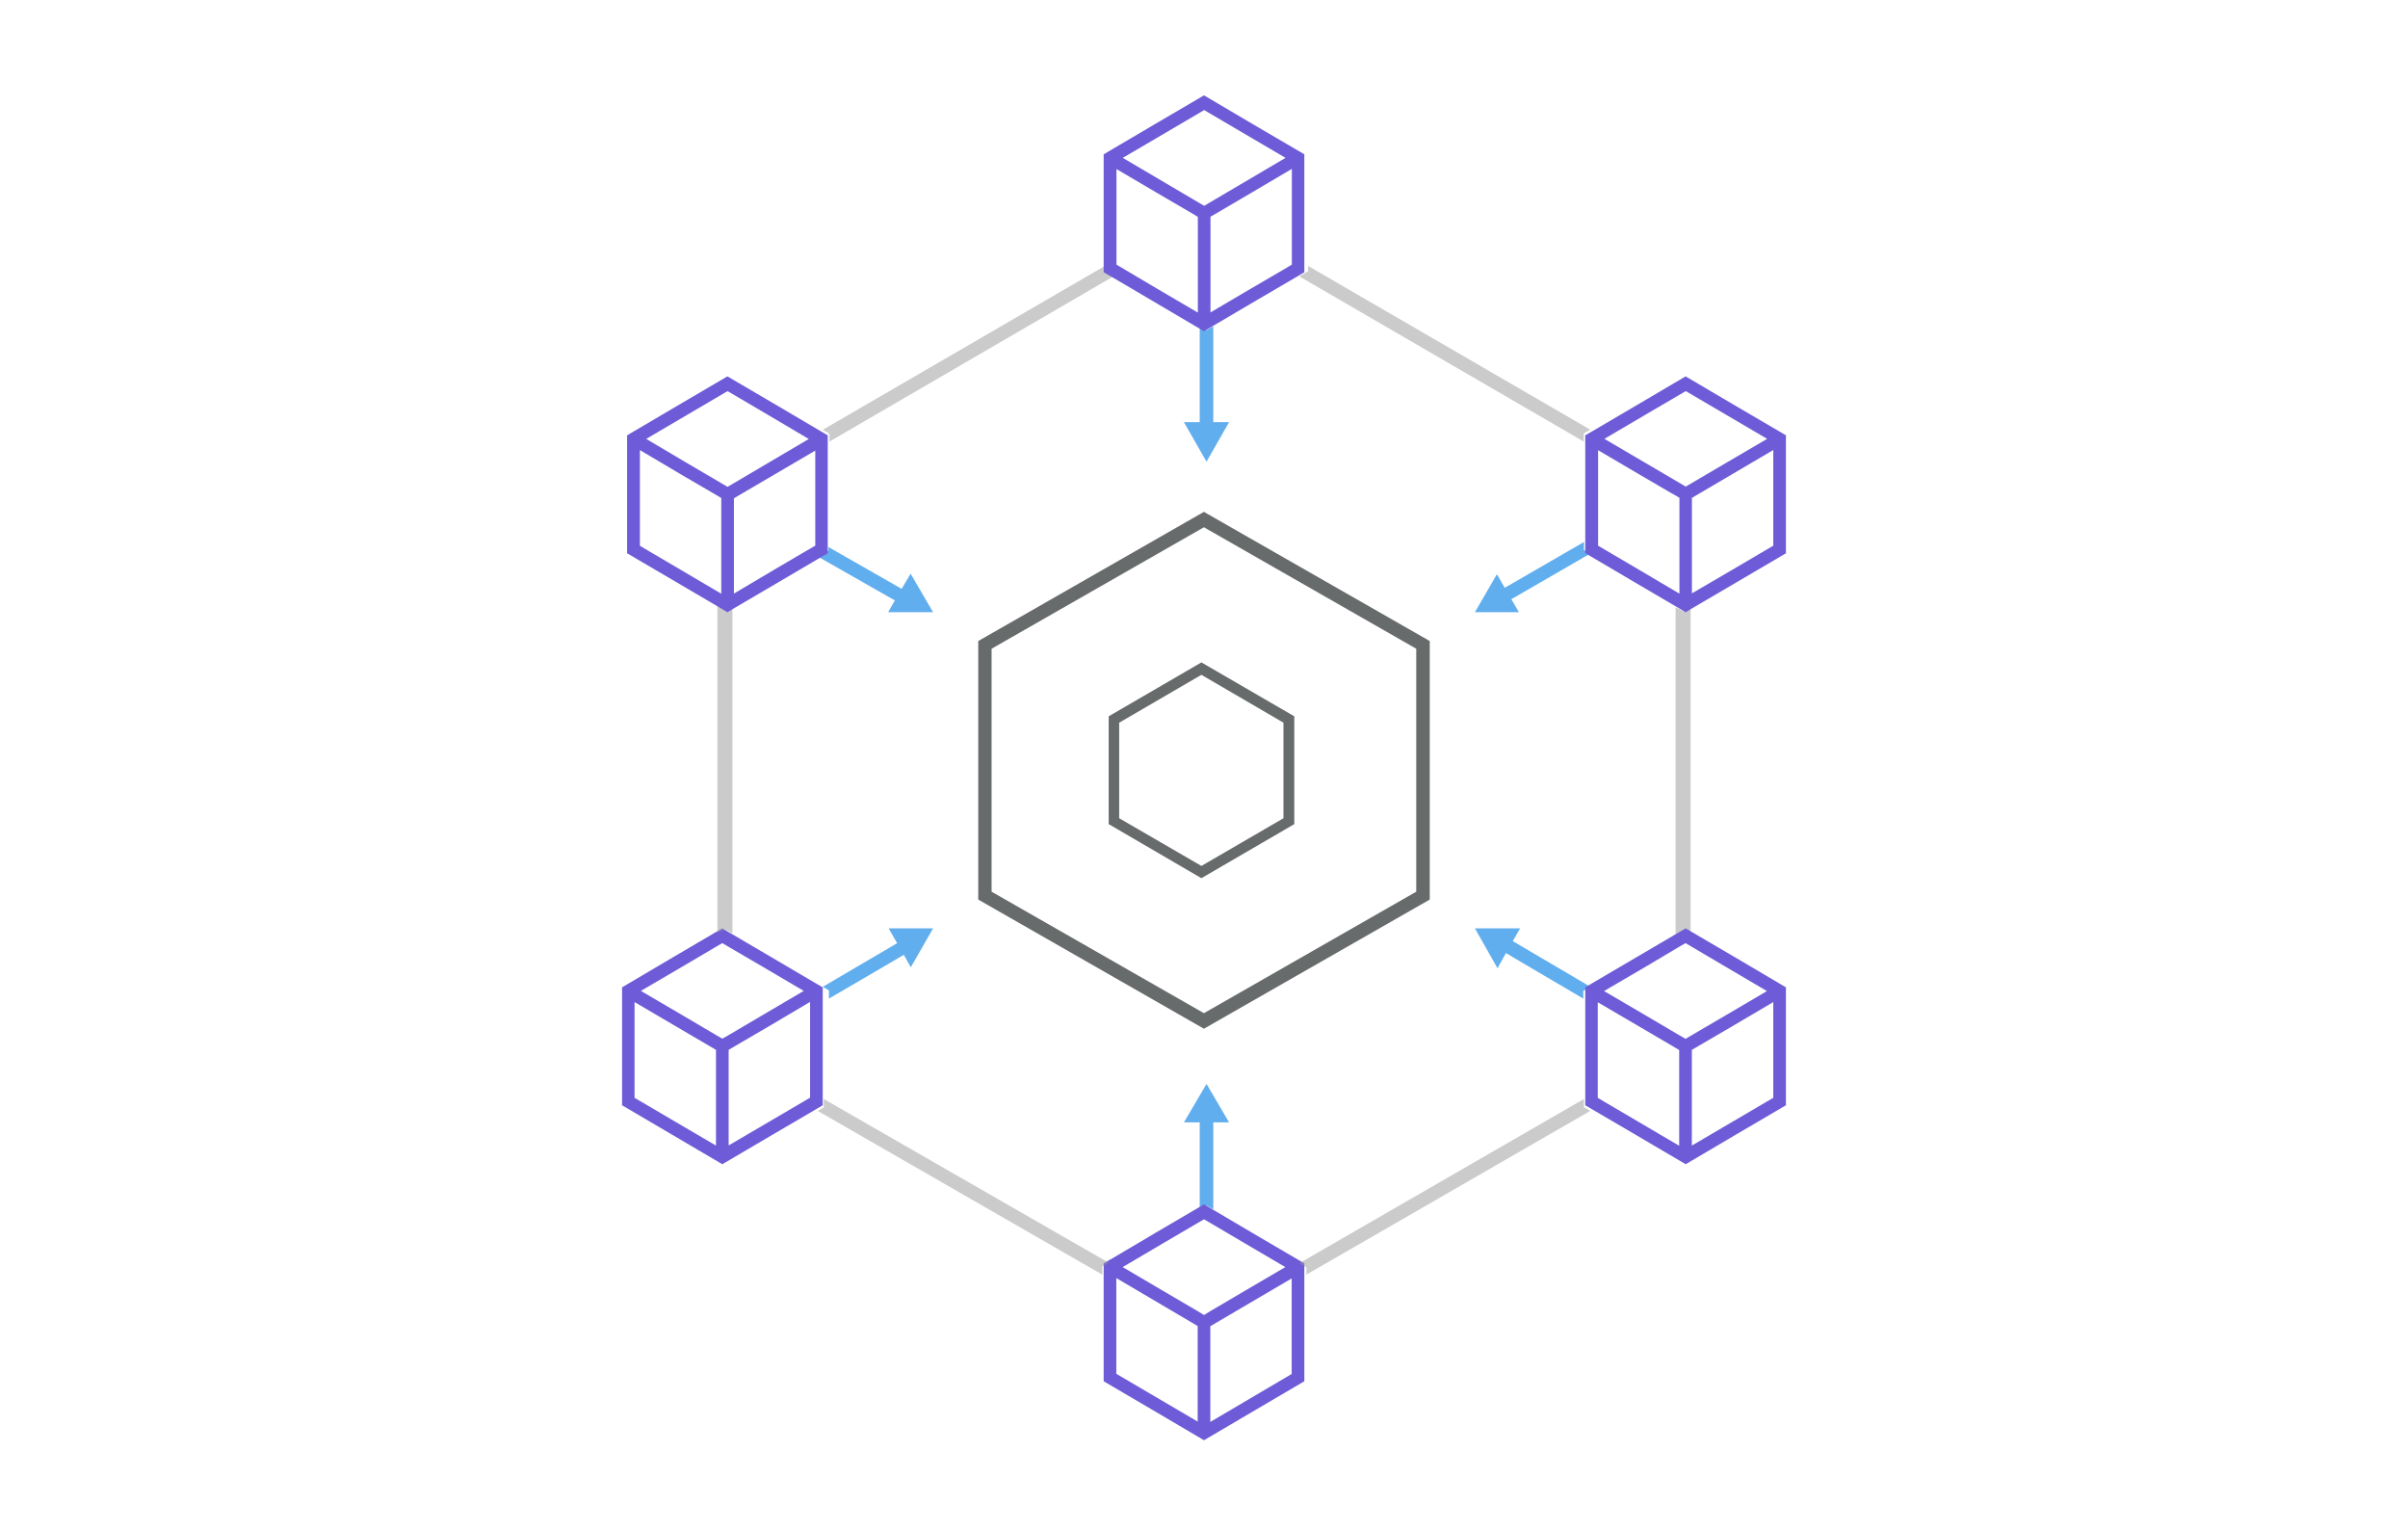 <?xml version="1.0" encoding="UTF-8"?>
<svg width="480px" height="305px" viewBox="0 0 480 305" version="1.1" xmlns="http://www.w3.org/2000/svg" xmlns:xlink="http://www.w3.org/1999/xlink">
    <title>Group 12</title>
    <defs>
        <rect id="path-1" x="0" y="0" width="480" height="305"></rect>
    </defs>
    <g id="features" stroke="none" stroke-width="1" fill="none" fill-rule="evenodd">
        <g id="Group-12">
            <mask id="mask-2" fill="white">
                <use xlink:href="#path-1"></use>
            </mask>
            <g id="Mask"></g>
            <g id="hexagonal_presentation_vector-ai" mask="url(#mask-2)">
                <g transform="translate(124, 19)">
                    <path d="M115.483,156 L97,145.225 L97,123.742 L115.483,113 L134,123.742 L134,145.225 L115.483,156 Z M99.094,144.054 L115.483,153.557 L131.839,144.054 L131.839,125.013 L115.483,115.476 L99.094,125.013 L99.094,144.054 Z" id="Shape" fill="#686B6B" fill-rule="evenodd"></path>
                    <path d="M115.983,186 L71,160.258 L71,108.742 L115.983,83 L161,108.742 L161,160.258 L115.983,186 Z M73.658,158.691 L115.983,182.899 L158.308,158.691 L158.308,110.275 L115.983,86.068 L73.658,110.275 L73.658,158.691 Z" id="Shape" fill="#686B6B" fill-rule="evenodd"></path>
                    <polygon id="Path" fill="#61AEEE" fill-rule="nonzero" points="117.853 222 117.853 206.387 117.853 204.656 121 204.656 116.5 197 112 204.656 115.147 204.656 115.147 206.854 115.147 222 116.5 221.234"></polygon>
                    <polygon id="Path" fill="#61AEEE" fill-rule="nonzero" points="62 166 53.14 166 54.833 168.954 53.339 169.827 40 177.65 41.228 178.355 41.228 180 54.567 172.211 56.16 171.271 57.554 173.755"></polygon>
                    <path d="M40,177.75 L40,201.25 L38.805,201.959 L30.041,207.091 L19.983,213 L9.593,206.889 L0,201.25 L0,177.75 L10.357,171.639 L18.755,166.709 L19.983,166 L21.411,166.844 L29.643,171.672 L38.772,177.041 L40,177.75 Z M18.722,190.209 L2.49,180.688 L2.49,199.764 L18.722,209.286 L18.722,190.209 Z M19.983,187.981 L21.411,187.17 L28.116,183.22 L36.216,178.459 L28.116,173.698 L21.411,169.782 L19.983,168.938 L18.755,169.647 L11.884,173.698 L3.751,178.459 L11.884,183.22 L18.755,187.272 L19.983,187.981 Z M37.477,180.654 L29.378,185.448 L22.672,189.365 L21.245,190.209 L21.245,209.252 L29.378,204.491 L36.282,200.44 L37.477,199.731 L37.477,180.654 Z" id="Shape" fill="#6E5BD7" fill-rule="evenodd"></path>
                    <path d="M136,232.75 L136,256.25 L126.05,262.091 L116,268 L105.619,261.889 L96,256.25 L96,232.75 L97.26,232.007 L97.426,231.94 L106.381,226.639 L114.673,221.777 L116,221 L117.327,221.777 L125.619,226.672 L134.607,231.94 L136,232.75 Z M114.74,245.243 L98.521,235.688 L98.521,254.764 L114.74,264.286 L114.74,245.243 Z M116,243.048 L117.327,242.238 L124.093,238.254 L132.219,233.493 L132.086,233.425 L124.093,228.732 L117.327,224.748 L116,223.971 L114.673,224.748 L107.874,228.732 L99.914,233.425 L99.781,233.493 L107.874,238.254 L114.673,242.238 L116,243.048 Z M133.479,235.755 L117.26,245.277 L117.26,264.353 L133.479,254.798 L133.479,235.755 Z" id="Shape" fill="#6E5BD7" fill-rule="evenodd"></path>
                    <polygon id="Path" fill-opacity="0.503" fill="#979797" fill-rule="nonzero" points="211.537 102.809 210 102 210 168 211.575 167.191 213 167.933 213 102.034"></polygon>
                    <polygon id="Path" fill-opacity="0.503" fill="#979797" fill-rule="nonzero" points="19 101 19 166.866 20.387 166.161 22 167 22 101.235 20.725 101.906"></polygon>
                    <polygon id="Path" fill-opacity="0.503" fill="#979797" fill-rule="nonzero" points="191.729 200 135 232.729 136.405 233.531 136.405 235 193 202.371 191.729 201.636"></polygon>
                    <polygon id="Path" fill-opacity="0.503" fill="#979797" fill-rule="nonzero" points="95.725 233.364 97 232.629 40.208 200 40.208 201.67 39 202.371 95.725 235 95.725 234.833"></polygon>
                    <polygon id="Path" fill-opacity="0.503" fill="#979797" fill-rule="nonzero" points="96.232 34 40 66.651 41.334 67.423 41.334 69 98 36.047 96.232 35.04"></polygon>
                    <polygon id="Path" fill-opacity="0.503" fill="#979797" fill-rule="nonzero" points="191.704 67.362 193 66.627 136.762 34 136.762 35.036 135 36.073 191.704 69"></polygon>
                    <polygon id="Path" fill="#61AEEE" fill-rule="nonzero" points="117.853 65.125 117.853 63.489 117.853 46 116.5 46.784 115.147 46 115.147 63.045 115.147 63.182 115.147 65.125 112 65.125 116.5 73 121 65.125"></polygon>
                    <path d="M136,11.75 L136,35.25 L134.242,36.297 L126.05,41.091 L117.327,46.223 L116,47 L114.673,46.223 L105.619,40.889 L97.758,36.263 L96,35.25 L96,11.75 L106.381,5.639 L116,0 L125.619,5.672 L136,11.75 Z M99.814,12.459 L116.033,22.014 L132.252,12.459 L116.033,2.938 L99.814,12.459 Z M114.773,24.209 L114.706,24.175 L113.877,23.669 L106.647,19.448 L98.554,14.688 L98.554,33.731 L100.312,34.777 L106.647,38.525 L114.706,43.252 L114.773,43.286 L114.773,24.209 Z M133.512,14.654 L125.386,19.448 L118.189,23.669 L117.36,24.142 L117.294,24.209 L117.294,43.252 L117.36,43.218 L125.386,38.491 L131.755,34.777 L133.512,33.731 L133.512,14.654 Z" id="Shape" fill="#6E5BD7" fill-rule="evenodd"></path>
                    <polygon id="Path" fill="#61AEEE" fill-rule="nonzero" points="191.746 89 177.557 97.202 175.94 98.125 174.389 95.424 170 103 178.778 103 177.26 100.398 179.108 99.344 193 91.306 191.746 90.581"></polygon>
                    <path d="M232,67.742 L232,91.258 L222.05,97.095 L213.294,102.224 L212,103 L210.64,102.19 L201.619,96.893 L193.26,91.967 L192,91.225 L192,67.742 L193.294,66.999 L202.381,61.668 L212,56 L221.619,61.668 L232,67.742 Z M210.773,80.192 L209.38,79.382 L209.347,79.382 L202.647,75.468 L194.554,70.711 L194.554,89.74 L195.814,90.482 L202.647,94.497 L210.64,99.221 L210.773,99.289 L210.773,80.192 Z M212.033,77.965 L220.126,73.207 L228.252,68.45 L212.033,58.935 L203.907,63.693 L195.814,68.45 L212.033,77.965 Z M229.479,70.677 L221.386,75.434 L213.294,80.192 L213.26,80.192 L213.26,99.255 L213.294,99.221 L221.386,94.497 L229.479,89.74 L229.479,70.677 Z" id="Shape" fill="#6E5BD7" fill-rule="evenodd"></path>
                    <polygon id="Path" fill="#61AEEE" fill-rule="nonzero" points="193 177.627 179.315 169.577 177.554 168.545 179.01 166 170 166 174.505 173.946 176.199 170.919 177.859 171.916 191.611 180 191.611 178.452"></polygon>
                    <path d="M232,177.75 L232,201.25 L222.041,207.091 L212.017,213 L201.627,206.889 L193.261,201.993 L192,201.25 L192,177.75 L193.361,176.94 L202.39,171.639 L210.622,166.81 L212.017,166 L213.278,166.743 L221.643,171.639 L232,177.75 Z M210.722,190.243 L209.427,189.466 L209.361,189.432 L202.622,185.482 L194.49,180.721 L194.49,199.764 L195.784,200.541 L202.622,204.559 L210.722,209.32 L210.722,190.243 Z M211.983,188.014 L213.245,187.272 L220.116,183.254 L228.216,178.493 L220.116,173.732 L213.245,169.68 L211.983,168.938 L210.589,169.748 L203.884,173.732 L195.851,178.425 L195.751,178.493 L203.884,183.254 L210.589,187.204 L211.419,187.677 L211.983,188.014 Z M229.477,180.688 L221.344,185.482 L213.245,190.209 L213.245,190.243 L213.245,209.286 L229.477,199.764 L229.477,180.688 Z" id="Shape" fill="#6E5BD7" fill-rule="evenodd"></path>
                    <polygon id="Path" fill="#61AEEE" fill-rule="nonzero" points="62 103 57.515 95.32 55.727 98.345 54.513 97.647 41.125 90 41.125 90.698 39 91.895 53.13 99.941 54.378 100.639 53.029 103"></polygon>
                    <path d="M41,67.75 L41,91.25 L38.91,92.466 L31.05,97.091 L22.128,102.325 L21,103 L19.474,102.088 L10.619,96.889 L1,91.25 L1,67.75 L11.381,61.639 L21,56 L30.619,61.639 L39.673,66.973 L41,67.75 Z M19.773,80.243 L19.507,80.074 L11.647,75.482 L3.554,70.688 L3.554,89.764 L11.647,94.525 L19.507,99.151 L19.773,99.32 L19.773,80.243 Z M37.252,68.459 L37.186,68.459 L29.126,63.698 L21.033,58.938 L4.814,68.459 L12.907,73.254 L20.967,77.981 L21.033,78.014 L37.252,68.459 Z M38.512,70.789 L22.957,79.905 L22.294,80.31 L22.294,99.286 L30.386,94.491 L36.423,90.946 L38.512,89.731 L38.512,70.789 Z" id="Shape" fill="#6E5BD7" fill-rule="evenodd"></path>
                </g>
            </g>
        </g>
    </g>
</svg>